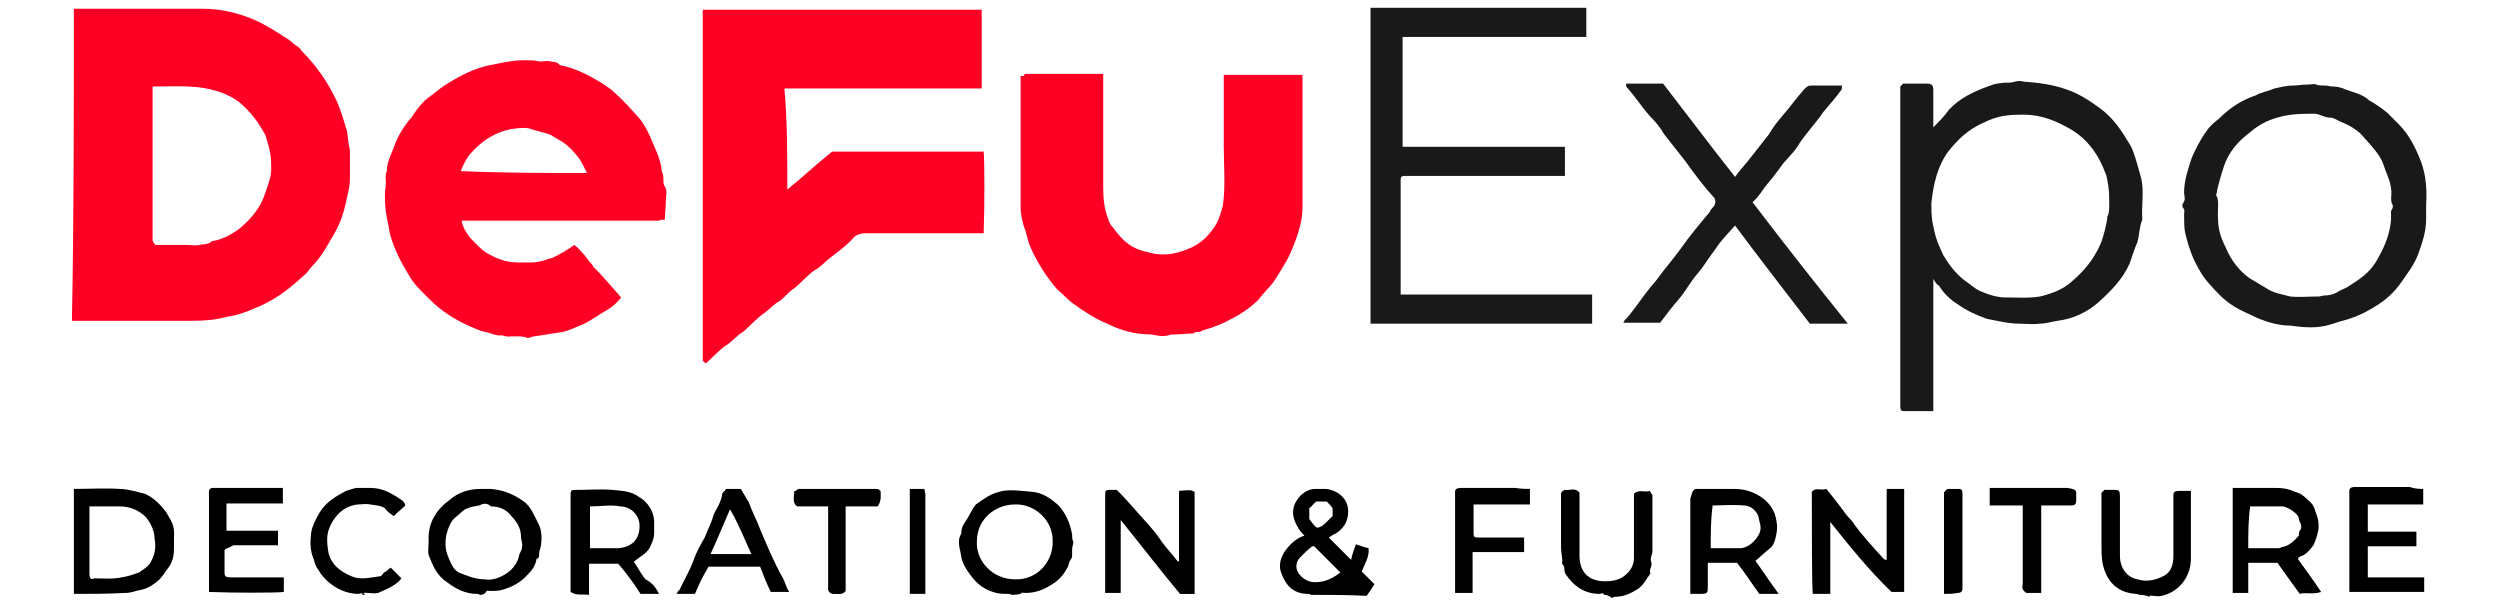 <?xml version="1.0" encoding="utf-8"?>
<!-- Generator: Adobe Illustrator 24.2.3, SVG Export Plug-In . SVG Version: 6.00 Build 0)  -->
<svg version="1.1" id="图层_1" xmlns="http://www.w3.org/2000/svg" xmlns:xlink="http://www.w3.org/1999/xlink" x="0px" y="0px"
	 viewBox="0 0 257.2 62.2" style="enable-background:new 0 0 257.2 62.2;" xml:space="preserve">
<style type="text/css">
	.st0{fill:#2B5EB0;}
	.st1{fill:#67D1EF;}
	.st2{fill:#FF0025;}
	.st3{fill:#191919;}
</style>
<g>
	<path d="M134.9,61.2c-0.1,0-0.1-0.1-0.3-0.1c-1.5,0-2.3-0.8-2.8-2.2c-0.3-0.8,0-1.6,0.4-2.2c0.5-0.7,1.1-1.3,2-1.6
		c-0.3-0.3-0.5-0.5-0.7-0.9c-0.5-0.8-0.7-1.8-0.1-2.7c0.4-0.7,1.2-1.2,1.9-1.2c0.4,0,0.8,0,1.1,0c1.1,0.1,2.3,0.9,2.3,2.3
		c0,1.1-0.5,1.8-1.3,2.3c-0.3,0.1-0.5,0.3-0.7,0.4c0.7,0.7,1.5,1.5,2.3,2.3c0.1-0.5,0.3-1.1,0.5-1.6c0.4,0.1,0.8,0.3,1.3,0.4
		c0.1,0.9-0.4,1.6-0.7,2.4c0.4,0.4,0.9,0.9,1.3,1.3c-0.3,0.5-0.5,0.8-0.8,1.2C138.7,61.2,136.8,61.2,134.9,61.2z M137.9,58.9
		c-0.9-0.9-1.9-1.9-2.7-2.7c0,0,0,0-0.1,0c0,0,0,0-0.1,0c-0.4,0.3-0.8,0.7-1.2,1.1c-0.7,0.7-0.5,1.6,0.3,2.2
		c0.4,0.3,0.8,0.4,1.2,0.4C136.3,59.9,137.1,59.5,137.9,58.9z M136.5,51.6c-0.4,0-0.8,0-1.1,0c-0.3,0.3-0.4,0.4-0.7,0.7
		c0,0.4,0,0.8,0,1.1c0.3,0.4,0.5,0.7,0.8,0.9c0.7-0.1,1.1-0.8,1.6-1.2c0-0.3,0-0.5,0-0.8C137,52.1,136.7,51.8,136.5,51.6z"/>
	<path d="M49.4,61.2c-0.1,0-0.1-0.1-0.3-0.1c-1.2,0-2.2-0.5-3.1-1.2c-1.1-0.7-1.5-1.8-1.9-2.8c-0.1-0.4,0-0.9,0-1.5
		c-0.1-1.8,0.8-3.2,2.2-4.2c0.8-0.7,1.9-1.1,3.1-1.1c0.4,0,0.8,0,1.1,0c1.2,0.1,2.3,0.5,3.4,1.3c0.7,0.5,1.1,1.5,1.5,2.3
		c0.4,0.7,0.4,2,0.1,2.8c-0.1,0.3,0.1,0.7-0.3,0.8c-0.1,0.7-0.5,1.2-0.9,1.6c-0.7,0.8-1.6,1.3-2.7,1.6c-0.4,0.1-0.8,0.1-1.2,0.1
		c-0.1,0-0.3-0.1-0.4,0.1C49.8,61.2,49.5,61.2,49.4,61.2z M49.9,59.6c0.4,0.1,0.8,0,1.2-0.1c1.1-0.4,2-1.1,2.3-2.3
		c0-0.3,0.3-0.5,0.3-0.9c0.1-0.4-0.1-0.7-0.1-1.1c0-0.8-0.4-1.5-0.9-2c-0.5-0.7-1.2-1.1-2.2-1.1c-0.4-0.4-0.8-0.3-1.2-0.1
		c-0.4,0.1-0.8,0.1-1.2,0.3c-0.4,0.1-0.7,0.5-1.1,0.8c-0.7,0.5-0.9,1.3-1.1,2c-0.1,0.7-0.1,1.3,0.1,1.9c0.3,0.7,0.5,1.5,1.2,1.9
		C48,59.2,48.8,59.6,49.9,59.6z"/>
	<path d="M104.1,61.2c-0.1,0-0.1-0.1-0.3-0.1c-0.4,0-0.9,0-1.3-0.1c-1.2-0.3-2-0.9-2.7-1.9c-0.4-0.5-0.8-1.2-0.9-1.8
		c-0.1-0.8-0.5-1.6,0-2.4c0-0.5,0.1-0.8,0.4-1.2c0.3-0.4,0.8-1.5,1.1-1.8c0.7-0.5,1.5-1.1,2.4-1.3c0.8-0.3,2.3-0.1,3.4,0
		c1.1,0.1,1.9,0.7,2.6,1.3c0.8,0.8,1.3,1.9,1.5,3.1c0,0.3,0,0.4,0.1,0.7c0.1,0.1-0.1,0.5-0.1,0.8s0,0.5,0,0.7c0,0.3-0.3,0.5-0.3,0.7
		c-0.1,0.3-0.1,0.4-0.3,0.7c-0.4,0.7-0.9,1.2-1.6,1.6c-0.8,0.5-1.6,0.8-2.6,0.8c-0.1,0-0.4-0.1-0.5,0.1
		C104.5,61.2,104.2,61.2,104.1,61.2z M104.4,59.6c2.3,0.1,3.9-1.8,3.9-3.8c0.1-2.3-1.9-4-3.9-3.9c-2,0-3.9,1.5-3.9,3.8
		C100.4,57.8,102.2,59.6,104.4,59.6z"/>
	<path d="M165,61.2c0-0.3-0.3-0.1-0.4-0.1c-1.6,0-2.7-0.8-3.5-2c-0.3-0.4,0-0.8-0.4-1.1c0.1-0.5-0.1-1.1-0.1-1.6c0-1.8,0-3.5,0-5.3
		c0-0.3-0.1-0.5,0.4-0.7c0.4,0.1,1.1-0.3,1.5,0.3c0,2.2,0,4.3,0,6.5c0,1.6,0.9,2.6,2.6,2.6c0.8,0,1.6-0.1,2.3-0.8
		c0.4-0.4,0.7-0.9,0.7-1.6c0-2.2,0-4.4,0-6.6c0.5-0.5,1.1-0.1,1.6-0.3c0.1,0.1,0.3,0.4,0.3,0.5c0,1.9,0,3.8,0,5.7
		c0,0.4-0.3,0.7-0.1,1.2c0.1,0.4-0.3,0.7-0.1,1.1c-0.4,0.5-0.7,1.2-1.3,1.6c-0.8,0.5-1.5,0.8-2.4,0.8c-0.1,0-0.1,0.1-0.3,0.1
		C165.4,61.2,165.2,61.2,165,61.2z"/>
	<path d="M220.1,61.2c-0.1,0-0.1-0.1-0.3-0.1c-2-0.1-3.1-1.3-3.5-3.2c-0.1-0.7-0.1-1.3-0.1-2c0-1.8,0-3.5,0-5.1c0,0,0,0,0-0.1
		c0.1-0.1,0.1-0.1,0.3-0.3c0.3,0,0.7,0,1.1,0c0.4,0,0.5,0.1,0.5,0.7c0,1.2,0,2.6,0,3.8c0,0.8,0,1.6,0,2.3c0,1.2,0.7,2.2,1.8,2.4
		c0.9,0.3,1.9,0.1,2.8-0.4c0.7-0.4,0.9-1.2,0.9-2c0-1.9,0-3.8,0-5.7c0-0.1,0-0.4,0-0.5c0-0.4,0.1-0.5,0.7-0.5c0.4,0,0.7,0,1.1,0
		c0,0.5,0,0.9,0,1.5c0,1.9,0,3.6,0,5.5c0,1.8-1.2,3.4-3,3.8c-0.3,0.1-0.7,0-0.9,0c-0.1,0-0.3-0.1-0.4,0.1
		C220.7,61.2,220.3,61.2,220.1,61.2z"/>
	<path d="M37.3,61.2c0-0.3-0.3-0.1-0.4-0.1c-1.2,0-2.3-0.5-3.2-1.3c-0.3-0.3-0.7-0.7-0.9-1.1c-0.3-0.4-0.4-0.7-0.5-1.1
		c-0.4-0.9-0.4-1.8-0.3-2.7c0.1-0.8,0.5-1.5,0.9-2.2c0.7-1.1,1.6-1.6,2.7-2.2c0.4-0.1,0.8-0.3,1.2-0.3c0.4,0,0.9,0,1.3,0
		c1.1,0,1.9,0.4,2.7,0.9c0.4,0.3,0.8,0.4,0.9,0.9c-0.4,0.4-0.8,0.7-1.2,1.1c-0.4-0.3-0.7-0.5-0.9-0.8c-0.4-0.3-0.9-0.3-1.5-0.4
		c-0.5-0.1-0.9,0-1.3,0c-0.9,0.1-1.6,0.5-2.2,1.2c-0.4,0.5-0.8,1.2-0.9,1.9c-0.1,0.7,0,1.3,0.1,1.9c0.3,1.2,1.2,1.9,2.4,2.4
		c0.9,0.4,1.9,0.1,2.8,0c0.3,0,0.4-0.3,0.5-0.4c0.3-0.1,0.5-0.4,0.7-0.5c0.4,0.4,0.8,0.8,1.1,1.1c-0.5,0.7-1.5,1.1-2.4,1.5
		c-0.4,0.1-0.7,0-1.1,0c-0.1,0-0.3-0.1-0.4,0.1C37.7,61.2,37.5,61.2,37.3,61.2z"/>
	<path class="st2" d="M7.6,0.9c0.4,0,0.7,0,0.9,0c4.2,0,8.2,0,12.4,0c1.5,0,3,0.3,4.4,0.8c1.2,0.4,2.4,1.1,3.5,1.8
		c0.4,0.3,0.9,0.5,1.3,0.9c0.3,0.3,0.7,0.4,0.9,0.8c1.5,1.5,2.7,3.2,3.6,5.1c0.5,1.1,0.8,2.2,1.1,3.2c0.1,0.5,0.1,1.2,0.3,1.9
		c0,0.9,0,1.9,0,3c0,0.9-0.3,1.9-0.5,2.8c-0.3,1.3-0.8,2.4-1.5,3.5c-0.5,0.9-1.1,1.9-1.9,2.7c-0.3,0.3-0.5,0.7-0.8,0.9
		c-1.6,1.5-3.2,2.7-5.3,3.5c-0.9,0.4-1.9,0.7-2.7,0.8c-1.1,0.3-2.2,0.4-3.4,0.4c-3.9,0-7.8,0-11.6,0c-0.3,0-0.7,0-0.9,0
		C7.6,22.6,7.6,11.8,7.6,0.9z M15.7,8.9c0,5.1,0,10.1,0,15.1c0,0.3,0,0.4,0,0.7c0,0.1,0.1,0.3,0.3,0.5c1.1,0,2.2,0,3.2,0
		c0.5,0,0.9,0.1,1.3,0c0.4-0.1,0.9,0,1.3-0.4c1.2-0.1,2.7-1.1,3.2-1.6c0.9-0.8,1.8-1.9,2.2-3.1c0.3-0.9,0.7-1.8,0.7-2.7
		c0-0.5,0-1.1-0.1-1.6c-0.1-0.7-0.3-1.2-0.5-1.9c-0.7-1.3-1.5-2.4-2.7-3.4c-1.2-0.9-2.6-1.3-4-1.5C18.9,8.8,17.3,8.9,15.7,8.9z"/>
	<path class="st2" d="M81,19.5c1.6-1.3,3.1-2.7,4.6-3.9c5.3,0,10.5,0,15.6,0c0.1,0.8,0.1,5.8,0,8.4c-0.3,0-0.7,0-0.9,0
		c-3.8,0-7.4,0-11.2,0c-0.5,0-1.1,0.1-1.5,0.7c-0.7,0.7-1.5,1.3-2.3,1.9c-0.5,0.4-0.9,0.9-1.5,1.2c-0.7,0.5-1.3,1.2-2,1.8
		c-0.7,0.4-1.1,1.1-1.8,1.5c-0.5,0.3-0.9,0.8-1.5,1.2c-0.7,0.5-1.3,1.2-2,1.8c-0.7,0.4-1.2,1.1-1.9,1.5c-0.7,0.5-1.3,1.2-2,1.8
		c-0.1-0.1-0.1-0.1-0.3-0.3c0-12.1,0-24.1,0-36.1c9.6,0,19.1,0,28.7,0c0,2.7,0,5.4,0,8.1c-6.7,0-13.6,0-20.3,0
		C81,12.4,81,15.8,81,19.5z"/>
	<path class="st2" d="M67.8,22.7c-6.7,0-13.5,0-20.3,0c0.1,0.7,0.5,1.3,0.9,1.8c0.5,0.5,1.1,1.2,1.8,1.6c0.9,0.5,1.9,0.9,3,0.9
		c0.5,0,0.9,0,1.5,0c0.8,0,1.5-0.3,2.2-0.5c0.8-0.4,1.5-0.8,2.2-1.3c0.4,0.3,0.7,0.7,0.9,0.9c0.3,0.3,0.5,0.7,0.9,1.1
		c0.1,0.1,0.1,0.3,0.3,0.4c0.9,0.9,1.8,2,2.7,3c-0.4,0.5-0.8,0.9-1.3,1.2c-0.9,0.5-1.8,1.2-2.7,1.6c-0.8,0.3-1.5,0.7-2.3,0.8
		c-0.8,0.1-1.8,0.3-2.6,0.4c-0.3,0-0.7,0.3-0.9,0.1c-0.4-0.1-0.8-0.1-1.2-0.1c-0.4,0-0.8,0.1-1.2-0.1c-0.7,0.1-1.3-0.3-2-0.4
		c-0.4-0.1-0.8-0.3-1.3-0.5c-1.6-0.7-3-1.6-4.2-2.8c-0.8-0.8-1.6-1.5-2.2-2.6c-0.8-1.3-1.5-2.7-1.9-4.2c-0.1-0.7-0.3-1.5-0.4-2.2
		c-0.1-0.7-0.1-1.2-0.1-1.8c0-0.4,0.1-0.8,0.1-1.2c0-0.4-0.1-0.8,0.1-1.2c0-0.9,0.4-1.6,0.7-2.4c0.4-1.2,1.1-2.3,1.9-3.2
		c0.5-0.8,1.1-1.6,2-2.2c0.5-0.4,1.1-0.9,1.8-1.3c1.3-0.8,2.7-1.5,4.2-1.8c0.7-0.1,1.3-0.3,2.2-0.4c0.5-0.1,1.1-0.1,1.6-0.1
		c0.4,0,0.8,0,1.2,0.1c0.3,0.1,0.8-0.1,1.1,0c0.4,0.1,0.8,0,1.1,0.4c1.6,0.3,3.1,1.1,4.4,1.9c0.4,0.3,0.8,0.5,1.2,0.9
		c0.9,0.8,1.8,1.8,2.6,2.7c0.4,0.5,0.8,1.2,1.1,1.9c0.5,1.2,1.1,2.3,1.2,3.6c0.3,0.4,0,1.1,0.3,1.5c0.3,0.5,0.1,0.9,0.1,1.5
		c0,0.7-0.1,1.2-0.1,1.9C68.1,22.6,68,22.6,67.8,22.7z M60.4,17.8c-0.3-0.5-0.5-1.1-0.9-1.6c-0.4-0.5-0.9-1.1-1.5-1.5
		c-0.4-0.3-0.9-0.5-1.3-0.8c-0.7-0.3-1.5-0.4-2.3-0.7c-0.7-0.1-1.2,0-1.9,0.1c-1.5,0.3-2.8,1.1-3.9,2.3c-0.5,0.5-0.9,1.2-1.2,2
		C51.8,17.8,56.1,17.8,60.4,17.8z"/>
	<path class="st2" d="M105.4,7.6c2.7,0,5.4,0,8.1,0c0,0.3,0,0.5,0,0.8c0,3.6,0,7.3,0,10.9c0,1.1,0.1,2.2,0.5,3.2
		c0.1,0.4,0.3,0.7,0.5,0.9c1.1,1.5,1.9,2.2,3.8,2.6c1.5,0.4,2.8,0.1,4.2-0.5c1.1-0.5,1.9-1.3,2.6-2.4c0.3-0.5,0.5-1.2,0.7-1.9
		c0.3-2,0.1-4.2,0.1-6.2s0-4.2,0-6.2c0-0.4,0-0.7,0-1.1c2.7,0,5.4,0,8.1,0c0,0.1,0,0.4,0,0.7c0,4.3,0,8.6,0,12.9
		c0,1.2-0.3,2.3-0.7,3.4c-0.3,0.8-0.7,1.8-1.1,2.4c-0.3,0.5-0.7,1.2-1.1,1.8c-0.5,0.7-1.1,1.2-1.6,1.9c-0.8,0.8-1.8,1.5-2.8,2
		c-0.9,0.5-1.9,0.9-3,1.2c-0.3,0.3-0.7,0-0.9,0.3c-0.5,0-1.2,0.1-1.8,0.1c-0.3,0-0.5,0-0.8,0.1c-0.4,0.1-0.8,0.1-1.2,0
		c-0.3,0-0.4-0.1-0.7-0.1c-1.5,0-3-0.4-4.4-1.1c-1.2-0.5-2.3-1.2-3.4-2c-0.7-0.5-1.2-1.1-1.8-1.6c-1.1-1.3-2-2.7-2.7-4.3
		c-0.3-0.7-0.4-1.5-0.7-2.2c-0.1-0.5-0.3-1.1-0.3-1.8c0-4.6,0-9,0-13.6C105.4,7.9,105.4,7.7,105.4,7.6z"/>
	<path class="st3" d="M198.9,28.7c0,4.6,0,9,0,13.6c-0.5,0-0.9,0-1.5,0c-0.5,0-0.9,0-1.5,0c-0.3,0-0.4-0.1-0.4-0.5
		c0-0.1,0-0.3,0-0.4c0-10.8,0-21.7,0-32.5c0.1-0.1,0.1-0.1,0.3-0.3c0.8,0,1.6,0,2.4,0c0.5,0,0.7,0.1,0.7,0.7c0,1.2,0,2.6,0,3.8
		c0.5-0.5,1.1-1.1,1.6-1.8c1.1-1.2,2.6-1.9,4-2.4c0.7-0.3,1.3-0.4,2.2-0.4c0.5,0,0.9-0.3,1.5-0.1c1.5,0.1,3,0.3,4.4,0.8
		c1.2,0.4,2.3,1.1,3.4,1.9c1.5,1.1,2.3,2.4,3.2,3.9c0.4,0.7,0.9,2.7,1.1,3.4c0.3,1.3,0,2.8,0.1,4.2c-0.3,0.7-0.3,1.6-0.5,2.3
		c-0.3,0.7-0.5,1.3-0.8,2.2c-0.7,1.6-1.9,2.8-3.1,3.9c-1.2,1.1-2.7,1.8-4.3,2c-0.7,0.1-1.2,0.3-1.9,0.3c-0.7,0.1-1.3,0-2,0
		c-1.2,0-2.3-0.3-3.4-0.5c-1.1-0.4-2-0.8-3-1.5c-0.8-0.5-1.5-1.2-1.9-1.9C199.3,29.3,199.2,29.2,198.9,28.7z M217,21.1
		c0-0.7,0-1.3-0.1-2c-0.1-0.4-0.1-0.9-0.3-1.3c-0.7-1.9-1.8-3.4-3.4-4.4c-1.5-0.9-3.1-1.6-5-1.6c-0.7,0-1.2,0-1.9,0.1
		c-0.8,0.1-1.6,0.4-2.4,0.8c-1.5,0.7-2.4,1.6-3.4,2.8c-1.2,1.6-1.6,3.5-1.8,5.4c0,0.7,0,1.2,0.1,1.9c0.3,1.5,0.4,1.9,1.1,3.4
		c0.7,1.2,1.5,2.2,2.7,3c0.5,0.4,0.9,0.7,1.5,0.9c0.7,0.3,1.5,0.5,2.2,0.5c1.2,0,2.4,0.1,3.6-0.1c1.2-0.3,2.3-0.7,3.2-1.5
		c1.3-1.1,2.3-2.3,3-3.9c0.3-0.7,0.7-2.3,0.7-2.8C217,21.9,217,21.5,217,21.1z"/>
	<path class="st3" d="M141,33.3c0-10.8,0-21.6,0-32.5c7.4,0,14.8,0,22.2,0c0,0.9,0,1.9,0,3c-6.3,0-12.5,0-18.9,0c0,3.8,0,7.5,0,11.3
		c5.5,0,11.2,0,16.7,0c0,0.9,0,2,0,3c-0.1,0-0.4,0-0.7,0c-5,0-10,0-15.1,0c-0.3,0-0.4,0-0.7,0c-0.3,0-0.4,0.1-0.4,0.4
		c0,0.1,0,0.1,0,0.3c0,3.8,0,7.5,0,11.5c6.6,0,13.1,0,19.7,0c0,1.1,0,2,0,3C156.4,33.3,148.7,33.3,141,33.3z"/>
	<path class="st3" d="M249.6,21.1c0,0.5,0,0.9,0,1.5c0,1.2-0.4,2.4-0.8,3.5c-0.4,1.1-1.1,2-1.8,3s-1.6,1.8-2.6,2.4
		c-1.1,0.7-2.2,1.2-3.4,1.5c-0.4,0.1-0.9,0.3-1.3,0.4c-1.3,0.4-2.7,0.3-4,0.1c-1.2,0-2.3-0.3-3.5-0.8c-0.8-0.4-1.6-0.7-2.4-1.2
		c-1.1-0.7-1.8-1.5-2.6-2.4c-0.7-0.8-1.1-1.6-1.5-2.4c-0.4-0.9-0.7-1.9-0.9-2.8c-0.1-0.5-0.1-1.2-0.1-1.8c0-0.3,0.1-0.5-0.1-0.7
		c-0.1-0.1-0.1-0.4,0-0.5c0.3-0.4,0.1-0.7,0.1-1.1c0-1.2,0.4-2.4,0.8-3.6c0.4-0.9,0.9-1.9,1.5-2.7c0.3-0.5,0.8-0.9,1.3-1.3
		c1.1-1.1,2.3-1.9,3.8-2.4c0.5-0.3,1.2-0.4,1.9-0.7c0.5-0.1,1.2-0.3,1.9-0.3c0.5,0,0.9-0.1,1.5-0.1c0.3,0,0.7-0.1,0.9,0
		s0.5,0.1,0.9,0.1c0.3,0,0.5,0.1,0.8,0.1c0.4,0,0.9,0.1,1.3,0.3c0.8,0.3,1.8,0.5,2.4,1.1c0.7,0.4,1.3,0.8,1.9,1.3
		c0.4,0.4,0.8,0.8,1.2,1.2c1.1,1.1,1.8,2.6,2.3,3.9C249.6,18.1,249.7,19.6,249.6,21.1z M228.2,21.1c-0.1,2.2,0.1,3,0.8,4.4
		c0.5,1.2,1.3,2.3,2.4,3.1c0.7,0.4,1.3,0.8,2,1.2c0.7,0.4,1.5,0.5,2.2,0.7c0.9,0.1,1.9,0,3,0c0.1,0,0.4-0.1,0.5-0.1
		c0.5,0,0.9-0.1,1.3-0.3c0.4-0.3,0.9-0.4,1.3-0.7c1.1-0.7,2-1.3,2.7-2.4c0.9-1.5,1.6-3.1,1.6-4.8c0-0.3-0.1-0.4,0.1-0.7
		c0.1-0.1,0.1-0.5,0-0.5c-0.1-0.3-0.1-0.4-0.1-0.7c0.1-0.8-0.1-1.6-0.4-2.3c-0.3-0.7-0.4-1.3-0.8-1.9c-0.5-0.8-1.2-1.5-1.9-2.3
		c-0.5-0.5-1.2-0.9-1.9-1.2c-0.4-0.1-0.8-0.5-1.3-0.5c-0.5,0-0.9-0.3-1.5-0.4c-1.3,0-2.6,0-3.9,0.4c-1.1,0.3-2,0.8-2.8,1.5
		c-1.2,0.9-2.2,2-2.7,3.5c-0.3,0.9-0.7,2.3-0.8,3C228.2,20.4,228.2,20.7,228.2,21.1z"/>
	<path class="st3" d="M180.3,20.8c3.2,4.2,6.5,8.4,9.8,12.5c-1.3,0-2.6,0-3.9,0c-2.6-3.4-5.1-6.6-7.7-10.1c-0.7,0.8-1.5,1.6-2,2.4
		c-0.7,0.9-1.2,1.8-1.9,2.6c-0.7,0.8-1.2,1.8-1.9,2.6c-0.7,0.8-1.3,1.6-1.9,2.4c-1.2,0-2.4,0-3.8,0c0.1-0.1,0.1-0.3,0.3-0.4
		c0.8-0.9,1.5-2,2.3-3c0.3-0.4,0.7-0.8,0.9-1.1c0.8-1.1,1.6-2,2.4-3.1c0.9-1.3,2-2.6,3-3.8c0.1-0.3,0.4-0.5,0.5-0.7
		c0.1-0.3,0.1-0.4,0-0.7c-1.1-1.2-2-2.4-3-3.8c-0.7-0.9-1.5-1.9-2.2-2.8c-0.4-0.7-0.9-1.3-1.5-1.9c-0.8-0.9-1.5-2-2.4-3
		c0,0,0-0.1,0-0.3c1.2,0,2.4,0,3.8,0c2.4,3.1,4.8,6.3,7.4,9.6c0.5-0.7,0.9-1.1,1.3-1.6c0.7-0.9,1.5-1.9,2.2-2.8
		c0.4-0.7,0.8-1.2,1.3-1.8c0.8-0.9,1.5-1.9,2.3-2.8c0.3-0.3,0.4-0.4,0.8-0.4c0.9,0,2,0,3.1,0c0,0.3,0,0.4-0.1,0.5
		c-0.5,0.7-1.2,1.5-1.8,2.2c-0.8,1.2-1.9,2.3-2.7,3.6c-0.5,0.8-1.2,1.3-1.8,2.2c-0.5,0.7-0.9,1.2-1.5,1.9
		C181.3,19.6,180.9,20.3,180.3,20.8z"/>
	<path d="M188.3,53.7c0,2.6,0,5,0,7.4c-0.7,0-1.2,0-1.8,0c-0.1-0.8-0.1-7-0.1-10.5c0.4-0.5,0.9-0.1,1.5-0.3c0.7,0.9,1.3,1.6,2,2.6
		c0.3,0.4,0.7,0.7,0.9,1.1c0.9,1.2,1.9,2.3,3,3.5c0,0,0.1,0.1,0.3,0.1c0-2.4,0-4.8,0-7.3c0.5,0,1.1,0,1.8,0c0,3.5,0,7.1,0,10.6
		c-0.4,0-0.9,0-1.3,0C192.3,58.7,190.3,56.2,188.3,53.7z"/>
	<path d="M115.3,53.5c0,2.7,0,5.1,0,7.5c-0.5,0-1.1,0-1.6,0c0-0.1,0-0.4,0-0.7c0-3,0-6.1,0-9c0-0.1,0-0.4,0-0.5
		c0-0.3,0.1-0.4,0.4-0.4c0.3,0,0.5,0,0.8,0c0.8,0.8,1.5,1.6,2.2,2.4c0.7,0.8,1.5,1.6,2.2,2.6c0.5,0.8,1.3,1.6,1.9,2.4
		c0.1-0.1,0.1-0.1,0.1-0.1s0,0,0-0.1c0-2.4,0-4.7,0-7.1c1.2-0.1,1.2-0.1,1.6,0.1c0,3.5,0,7,0,10.5c-0.4,0-0.9,0-1.5,0
		C119.4,58.7,117.4,56.1,115.3,53.5z"/>
	<path d="M7.6,61.1c0-3.6,0-7.1,0-10.8c1.6,0,3.1-0.1,4.7,0c0.8,0,1.8,0.3,2.6,0.5c0.9,0.4,1.6,1.1,2.2,1.9c0.5,0.9,0.9,1.3,0.8,2.6
		c0,0.4,0,0.7,0,1.1c0,0.7-0.1,1.3-0.5,1.9c-0.4,0.5-0.7,1.1-1.2,1.5c-0.5,0.4-1.1,0.8-1.8,0.9c-0.5,0.1-0.9,0.3-1.5,0.3
		C11,61.1,9.4,61.1,7.6,61.1z M9.2,52.1c0,2,0,4,0,6.1c0,0.3,0,0.5,0,0.8c0,0.4,0.1,0.7,0.5,0.5c0.9,0,1.9,0.1,2.8-0.1
		c0.7-0.1,1.2-0.3,1.8-0.5c0.4-0.3,0.8-0.5,1.1-0.9c0.5-0.8,0.7-1.6,0.5-2.6c0-0.8-0.4-1.6-0.9-2.2c-0.7-0.7-1.6-1.1-2.7-1.1
		C11.4,52.1,10.5,52.1,9.2,52.1z"/>
	<path d="M67.8,61.1c-0.7,0-1.3,0-1.9,0c-0.7-1.1-1.5-2.2-2.3-3.1c-0.9,0-1.9,0-3,0c0,1.1,0,2,0,3.2c-0.7-0.1-1.3,0.1-1.9-0.3
		c0-3.4,0-6.6,0-9.8c0-0.7,0-0.7,0.7-0.7c1.2,0,2.4-0.1,3.6,0c0.9,0.1,1.9,0.1,2.7,0.7c0.9,0.5,1.6,1.5,1.6,2.6c0,0.4,0,0.7,0,1.1
		s-0.1,0.8-0.3,1.2c-0.3,0.9-1.1,1.2-1.8,1.8c0.4,0.5,0.7,1.2,1.2,1.8C67,59.9,67.4,60.3,67.8,61.1z M60.7,52.1c0,1.5,0,3,0,4.3
		c0.8,0,1.6,0,2.4,0c0.1,0,0.3,0,0.5,0c1.3-0.1,2.2-0.8,2.2-2.3c0-1.1-0.9-2-2-2C62.9,51.9,61.8,52.1,60.7,52.1z"/>
	<path d="M174.4,50.3c1.3,0,2.7,0,4,0c0.7,0,1.3,0.1,2,0.4c0.9,0.4,1.8,1.1,2.2,2.2c0.3,1.1,0.3,1.6,0,2.7c-0.1,0.3-0.3,0.7-0.5,0.8
		c-0.5,0.4-0.9,0.8-1.5,1.3c0.8,1.1,1.5,2.2,2.4,3.4c-0.4,0-0.7,0-1.1,0c-0.3,0-0.7,0-0.9,0c-0.8-1.1-1.5-2.2-2.3-3.2
		c-0.9,0-1.9,0-3,0c0,0.8,0,1.6,0,2.4c0,0.7,0,0.8-0.8,0.8c-0.3,0-0.7,0-0.9,0c0,0,0,0-0.1,0c0-0.1,0-0.3,0-0.4c0-3.1,0-6.3,0-9.4
		C174.1,50.8,174,50.6,174.4,50.3z M176,56.4c1.1,0,2,0,3,0c0.8,0,1.6-0.7,2-1.5c0.3-0.7,0-1.1-0.1-1.8c-0.3-0.7-0.9-1.1-1.5-1.1
		c-1.1-0.1-2.2,0-3.2,0C176,53.4,176,54.9,176,56.4z"/>
	<path d="M236.6,61.1c-0.8-1.1-1.6-2.2-2.3-3.2c-1.1,0-2,0-3,0c0,1.1,0,2,0,3.1c-0.5,0-1.1,0-1.6,0c0-3.5,0-7.1,0-10.8
		c1.5,0,3,0,4.6,0c0.5,0,1.2,0.1,1.8,0.4c0.5,0.1,0.9,0.4,1.3,0.8c0.4,0.3,0.7,0.7,0.8,1.2c0.3,0.7,0.4,1.3,0.3,2
		c-0.1,0.5-0.3,1.1-0.5,1.5c-0.3,0.4-0.7,0.9-1.2,1.1c-0.1,0-0.3,0.1-0.4,0.3c0.8,1.1,1.6,2.2,2.4,3.4
		C237.9,61.2,237.2,60.9,236.6,61.1z M231.3,56.4c1.1,0,2,0,3,0c0.1,0,0.3,0,0.4-0.1c0.7-0.1,1.2-0.5,1.8-1.2c0-0.1,0-0.4,0.1-0.5
		c0.4-0.5-0.1-0.9-0.1-1.3c-0.1-0.5-1.1-1.1-1.6-1.2c-1.1,0-2.3,0-3.4,0C231.3,53.5,231.3,54.9,231.3,56.4z"/>
	<path d="M249.3,50.3c0,0.5,0,1.1,0,1.6c-1.9,0-3.8,0-5.7,0c0,0.9,0,1.9,0,2.8c1.6,0,3.4,0,5,0c0,0.5,0,0.9,0,1.5c-1.6,0-3.4,0-5,0
		c0,1.1,0,2.2,0,3.2c1.9,0,3.9,0,5.8,0c0,0.5,0,0.9,0,1.5c-2.6,0-5.1,0-7.7,0c0-3.5,0-7,0-10.5c0.1-0.3,0.4-0.3,0.7-0.3
		c1.9,0,3.8,0,5.5,0C248.5,50.3,248.9,50.3,249.3,50.3z"/>
	<path d="M23.1,56.6c0,0.8,0,1.5,0,2.3c0,0.4,0.1,0.5,0.7,0.5c1.5,0,3,0,4.3,0c0.4,0,0.7,0,1.1,0c0,0.5,0,0.9,0,1.5
		c-0.8,0.1-5.3,0.1-7.7,0c0-0.3,0-0.7,0-0.9c0-3,0-5.9,0-9c0-0.3-0.1-0.7,0.3-0.8c2.4,0,4.8,0,7.3,0c0,0.5,0,1.1,0,1.6
		c-1.9,0-3.9,0-5.8,0c0,0.9,0,1.9,0,2.8c1.8,0,3.5,0,5.3,0c0,0.5,0,0.9,0,1.5c-1.5,0-3.1,0-4.6,0C23.5,56.4,23.2,56.4,23.1,56.6z"/>
	<path d="M71.5,61.1c-0.5,0-1.2,0-1.9,0c0.1-0.1,0.1-0.3,0.3-0.4c0.5-1.1,1.1-2,1.5-3.2c0.3-0.8,0.7-1.5,1.1-2.2
		c0.3-0.8,0.7-1.5,0.9-2.3c0.3-0.7,0.8-1.3,0.9-2.2c0-0.1,0.3-0.3,0.4-0.5c0.4,0,0.9,0,1.5,0c0.3,0.4,0.5,0.9,0.8,1.3
		c0.4,1.1,0.9,2,1.3,3.1c0.7,1.6,1.3,3.1,2.2,4.7c0.3,0.5,0.3,0.9,0.7,1.5c-0.7,0-1.2,0-1.9,0c-0.4-0.8-0.8-1.8-1.1-2.6
		c-1.8,0-3.5,0-5.3,0C72.3,59.3,71.9,60.1,71.5,61.1z M77.3,57c-0.7-1.5-1.3-3.1-2.2-4.6c-0.7,1.6-1.3,3.1-2,4.6
		C74.6,57,75.8,57,77.3,57z"/>
	<path d="M157.4,50.3c0,0.5,0,1.1,0,1.6c-1.9,0-3.9,0-5.8,0c0,1.1,0,2,0,3c0,0.3,0.1,0.4,0.4,0.4c0.1,0,0.4,0,0.5,0
		c1.5,0,2.8,0,4.3,0c0,0.5,0,0.9,0,1.5c-1.8,0-3.5,0-5.3,0c0,1.3,0,2.7,0,4.2c-0.5,0-1.1,0-1.8,0c0-3.5,0-7,0-10.5
		c0.1-0.3,0.4-0.3,0.7-0.3c1.9,0,3.8,0,5.5,0C156.6,50.3,156.9,50.3,157.4,50.3z"/>
	<path d="M90.3,52.1c-1.1,0-2.2,0-3.2,0c0,0,0,0-0.1,0c0,0,0,0,0,0.1c0,2.8,0,5.8,0,8.6c-0.3,0.4-0.7,0.3-0.9,0.3
		c-0.3,0-0.7,0.1-0.9-0.4c0-2.8,0-5.7,0-8.6c-1.1,0-2.2,0-3.2,0c-0.5-0.4-0.3-0.9-0.3-1.5c0-0.1,0.3-0.1,0.4-0.3c0.1,0,0.3,0,0.4,0
		c2.4,0,4.8,0,7.3,0c0.1,0,0.3,0,0.4,0c0.1,0,0.4,0.1,0.4,0.3C90.6,51,90.7,51.5,90.3,52.1z"/>
	<path d="M213.6,50.6c0,0.3,0,0.5,0,0.9c0,0.3-0.1,0.5-0.5,0.5c-0.5,0-1.1,0-1.6,0c-0.4,0-0.9,0-1.5,0c0,3,0,5.9,0,9
		c-0.5,0-1.1,0-1.5,0c-0.1,0-0.4-0.3-0.4-0.4c-0.1-0.1,0-0.4,0-0.7c0-2.7,0-5.3,0-7.9c-1.1,0-2.3,0-3.4,0c0-0.5,0-1.1,0-1.8
		c0.3,0,0.7,0,0.9,0c2.4,0,4.8,0,7.1,0C213.2,50.3,213.5,50.3,213.6,50.6z"/>
	<path d="M200,61.1c0-3.2,0-6.5,0-9.7c0-0.3,0-0.4,0-0.7c0-0.1,0.3-0.4,0.4-0.4c0.3,0,0.7,0,1.1,0c0.3,0,0.4,0.1,0.4,0.5
		c0,0.1,0,0.3,0,0.4c0,3,0,5.9,0,8.9c0,0.1,0,0.3,0,0.4c0,0.3-0.1,0.5-0.5,0.5C200.9,61.1,200.5,61.1,200,61.1z"/>
	<path d="M95.2,61.1c-0.5,0-1.1,0-1.6,0c0-3.6,0-7.1,0-10.8c0.5,0,0.9,0,1.5,0c0,0.1,0.1,0.4,0.1,0.5c0,0.7,0,1.5,0,2.2
		C95.2,55.7,95.2,58.3,95.2,61.1z"/>
</g>
</svg>
